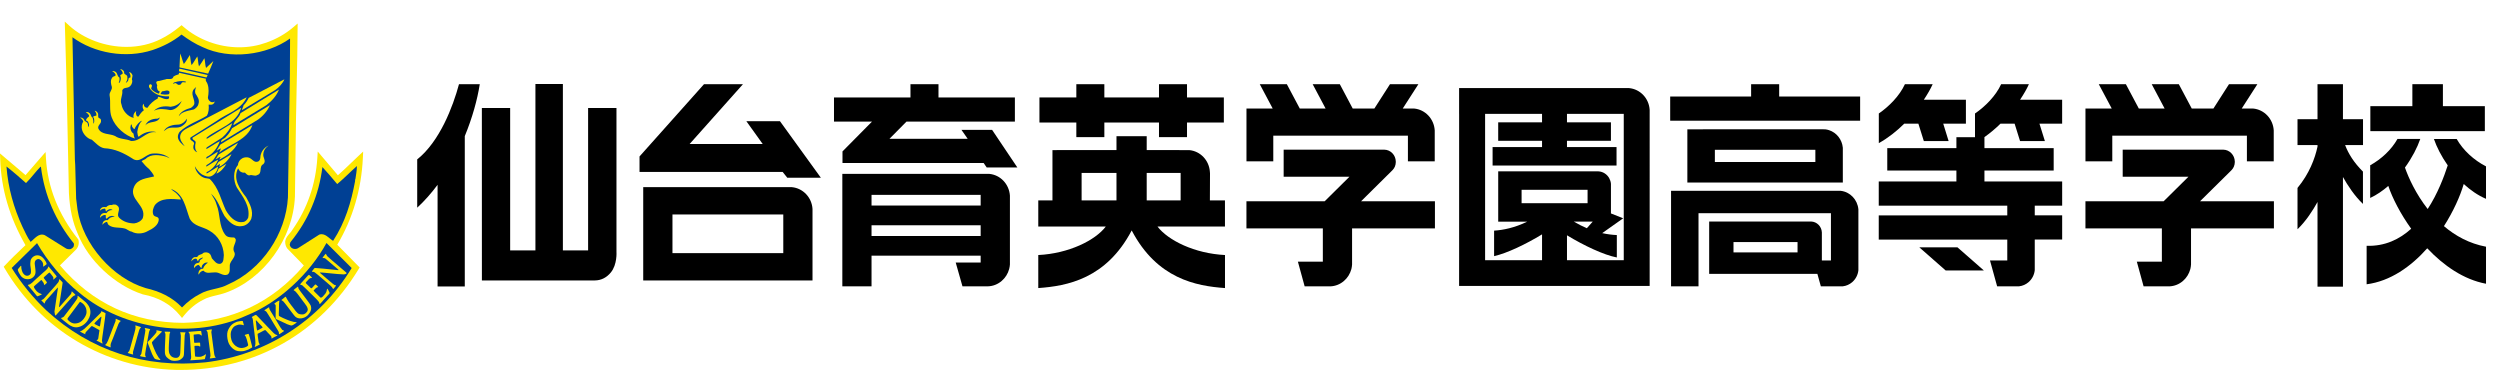 <?xml version="1.0" encoding="utf-8"?>
<!-- Generator: Adobe Illustrator 25.2.3, SVG Export Plug-In . SVG Version: 6.00 Build 0)  -->
<svg version="1.1" id="size2" xmlns="http://www.w3.org/2000/svg" xmlns:xlink="http://www.w3.org/1999/xlink" x="0px" y="0px"
	 viewBox="0 0 223 33" style="enable-background:new 0 0 223 33;" xml:space="preserve">
<style type="text/css">
	.st0{opacity:0;}
	.st1{fill:#FF00FF;}
	.st2{fill:#FFE800;}
	.st3{fill:#004094;}
</style>
<g class="st0">
	<rect class="st1" width="223" height="33"/>
</g>
<g>
	<path class="st2" d="M26.163,2.428c-0.706,0.6-1.492,1.049-2.406,1.373c-0.766,0.277-1.581,0.418-2.422,0.418
		c-1.823,0-3.642-0.673-4.991-1.846l-0.148-0.128l-0.151,0.123c-0.571,0.467-1.138,0.838-1.689,1.106
		c-0.9,0.463-1.964,0.708-3.077,0.708l0,0c-1.889,0-3.796-0.707-5.099-1.891L5.777,1.926l0.154,5.312l0.217,10.009
		c0.077,1.41,0.337,2.591,0.789,3.601c0.921,2.373,3.301,4.596,5.787,5.405l0.029,0.008c1.38,0.258,2.491,0.891,3.303,1.881
		l0.181,0.22l0.179-0.222c0.48-0.596,1.085-1.09,1.712-1.4c0.353-0.199,0.753-0.295,1.177-0.398
		c0.262-0.063,0.532-0.127,0.795-0.219c3.436-1.219,6.047-4.826,6.208-8.584l0.097-6.955l0.113-5.551l0.033-2.936L26.163,2.428z"/>
	<path class="st3" d="M18.089,4.209c2.399,1.133,5.684,0.725,7.784-0.774l-0.015,3.193l-0.175,10.986
		c-0.18,3.248-2.307,6.42-5.32,7.749c-0.782,0.437-1.751,0.401-2.525,0.859c-0.579,0.294-1.115,0.696-1.602,1.202
		c-0.901-0.948-2.031-1.448-3.231-1.723c-2.964-0.879-5.614-3.924-6.088-6.983l-0.125-1l-0.083-3.003L6.68,14.252L6.463,3.322
		c1.952,1.429,4.756,1.921,7.149,1.141c0.921-0.311,1.793-0.746,2.58-1.38C16.799,3.527,17.42,3.928,18.089,4.209"/>
	<path class="st2" d="M32.394,13.518l-0.417,0.39c-0.215,0.201-0.429,0.406-0.642,0.612c-0.387,0.372-0.785,0.755-1.195,1.114
		l-1.797-2.117l-0.037,0.574c-0.149,2.358-0.893,4.507-2.21,6.387L26.082,20.5c-0.056,0.103-0.144,0.203-0.237,0.31
		c-0.166,0.191-0.354,0.406-0.404,0.698l-0.003,0.039c0,0.256,0.062,0.459,0.19,0.622l0.012,0.014
		c0.23,0.247,0.468,0.486,0.699,0.717c0.267,0.268,0.522,0.524,0.761,0.788c-2.804,3.286-6.423,5.004-10.754,5.109
		c-4.415-0.014-8.113-1.738-10.998-5.126c0.396-0.388,0.781-0.766,1.173-1.151l0.189-0.186c0.262-0.229,0.373-0.581,0.291-0.92
		l-0.012-0.05l-0.032-0.04c-1.74-2.188-2.702-4.609-2.857-7.197l-0.034-0.568l-1.787,2.06L0,13.688l0.018,0.523
		c0.09,2.66,0.828,5.166,2.254,7.658c-0.075,0.072-0.15,0.143-0.226,0.214c-0.536,0.51-1.09,1.036-1.597,1.583l-0.118,0.127
		l0.087,0.149c3.24,5.488,8.938,8.873,15.246,9.053C15.803,32.999,15.942,33,16.081,33c6.644,0,12.441-3.277,15.904-8.99
		l0.094-0.154l-1.995-2.027c1.384-2.334,2.152-4.937,2.284-7.74L32.394,13.518z"/>
	<path class="st3" d="M31.697,16.011c-0.07,0.014-0.015,0.07-0.015,0.106c-0.369,1.968-0.882,3.693-1.969,5.366
		c-0.369-0.211-0.714-0.731-1.232-0.557l-1.918,1.224c-0.146,0.078-0.341,0.078-0.488,0c-0.124-0.062-0.216-0.191-0.229-0.33
		L25.9,21.61c1.605-1.962,2.546-4.207,2.86-6.71c0.439,0.486,0.893,1.005,1.319,1.519c0.6-0.499,1.164-1.083,1.758-1.61
		C31.829,15.203,31.759,15.625,31.697,16.011"/>
	<path class="st3" d="M2.32,16.328c0.468-0.464,0.838-0.992,1.298-1.464L3.652,14.9c0.321,2.546,1.312,4.81,2.93,6.808
		c0.028,0.097,0.014,0.19-0.013,0.282c-0.064,0.119-0.189,0.196-0.301,0.239c-0.139,0.007-0.3,0-0.419-0.092l-1.855-1.16
		c-0.537-0.224-0.904,0.316-1.261,0.601c-0.327-0.45-0.482-0.868-0.735-1.36c-0.767-1.667-1.275-3.439-1.421-5.366
		C1.17,15.315,1.749,15.821,2.32,16.328"/>
	<path class="st3" d="M31.369,23.908c-2.901,4.798-7.797,7.786-13.041,8.412c-5.406,0.564-10.267-1.054-14.159-4.599
		c-1.227-1.154-2.281-2.463-3.125-3.82l2.26-2.214c0.941,1.611,2.252,3.234,3.801,4.451c3.947,3.293,10.197,4.158,14.926,1.991
		c2.831-1.147,5.579-3.691,7.092-6.455L31.369,23.908z"/>
	<g>
		<path class="st2" d="M16.397,5.709c0.203-0.239,0.363-0.534,0.538-0.802c0.068,0.295,0.062,0.619,0.153,0.9
			c0.201-0.233,0.327-0.521,0.515-0.774c0.071,0.289,0.063,0.606,0.146,0.887c0.169-0.239,0.335-0.477,0.482-0.731
			c0.071,0.281,0.063,0.598,0.147,0.872l0.656-0.618c-0.126,0.357-0.307,0.751-0.469,1.124l-2.557-0.555l0.062-1.244
			C16.202,5.061,16.266,5.398,16.397,5.709"/>
		<path class="st2" d="M18.518,6.693c-0.013,0.077-0.064,0.14-0.099,0.218l-2.433-0.549c-0.034-0.077,0.007-0.162,0.013-0.239
			L18.518,6.693z"/>
		<path class="st2" d="M11.078,6.411c-0.077,0.26,0.272,0.211,0.28,0.435c0.027,0.183-0.014,0.374-0.139,0.507
			c0.077,0.035,0.153-0.064,0.187-0.127c0.091-0.098,0-0.331,0.209-0.295c0.076-0.156-0.014-0.358-0.112-0.507
			c0.112,0.014,0.216,0.091,0.265,0.19c0.153,0.19-0.09,0.386,0.035,0.583c0,0.233-0.104,0.458-0.313,0.57
			c-0.195,0.106-0.489,0.021-0.586,0.303c0.071,0.45-0.251,0.822-0.062,1.266c0.084,0.52,0.552,1.075,1.081,1.181
			c-0.064-0.169,0-0.393,0.126-0.521c0.029-0.042,0.063-0.063,0.112-0.077c-0.07,0.098-0.028,0.247,0,0.352
			c0.028,0.071,0.097,0.134,0.174,0.14c0.14-0.204,0.286-0.428,0.503-0.583c-0.113-0.133-0.161-0.366-0.063-0.528l0.048-0.049
			c-0.007,0.14,0.042,0.282,0.174,0.337c0.056,0.007,0.098,0.036,0.154,0.029c0.223-0.351,0.578-0.654,0.926-0.837
			c0-0.057-0.007-0.127,0.05-0.155c0.299,0.056,0.536,0.281,0.871,0.204c0.083-0.035,0.091-0.134,0.083-0.204L15.06,8.591
			c-0.705,0.049-1.416-0.197-1.757-0.809c-0.028-0.099-0.022-0.239,0.097-0.267c0.077-0.007,0.14,0.049,0.154,0.127
			c0.007,0.12-0.133,0.218-0.029,0.33c0.181,0.184,0.398,0.31,0.629,0.381c0.062-0.056,0.09-0.142,0.078-0.218
			c-0.203-0.021-0.203-0.246-0.239-0.394c0.134-0.197-0.237-0.408,0.07-0.506c0.231-0.007,0.447-0.113,0.684-0.148
			c0.223-0.127,0.634,0.112,0.725-0.253c0.14-0.098,0.3-0.161,0.467-0.203l0.034-0.14l2.406,0.534
			c-0.105,0.182,0.111,0.324,0.14,0.492c0.124,0.366,0.098,0.808,0.026,1.188c0.008,0.162,0.112,0.295,0.252,0.38
			c0.083,0.049,0.216,0.049,0.3,0l0.049-0.05c0.007,0.092-0.076,0.238-0.202,0.281c-0.112,0.043-0.209,0.014-0.334,0.022
			c0.035,0.316,0.014,0.709-0.167,0.991c-0.793,0.485-1.701,0.759-2.418,1.428c-0.098,0.147-0.174,0.301-0.16,0.491
			c0.041,0.331,0.348,0.605,0.613,0.802c-0.189-0.274-0.459-0.555-0.405-0.927c0.077-0.486,0.608-0.661,0.969-0.858l4.931-2.573
			h0.028c-0.537,1.145-1.766,1.42-2.663,2.088l-2.343,1.484c-0.16,0.337,0.488,0.288,0.271,0.681c-0.034,0.112-0.034,0.232,0,0.344
			c0.077,0.12,0.189,0.275,0.327,0.289c-0.229-0.226-0.214-0.57-0.138-0.858c0.006-0.239-0.362-0.218-0.272-0.443l4.302-2.644h0.027
			c-0.445,1.455-2.014,1.8-3.053,2.615c-0.041,0.029-0.041,0.071-0.049,0.113l0.092-0.007l2.217-1.37
			c-0.148,0.47-0.489,0.941-0.9,1.293l-1.38,0.871c-0.014,0.036-0.028,0.078-0.042,0.113l0.029,0.028
			c0.398-0.217,0.774-0.492,1.179-0.696c-0.189,0.549-0.598,1.153-1.165,1.406c-0.034,0.035-0.042,0.085-0.042,0.134h0.063
			l0.969-0.604c-0.034,0.232-0.222,0.449-0.355,0.669c-0.167,0.223-0.404,0.386-0.636,0.519c-0.042,0.029-0.034,0.07-0.042,0.112
			l0.029,0.028c0.349-0.211,0.683-0.45,1.038-0.619c-0.167,0.465-0.564,0.914-1.024,1.112c-0.007,0.042-0.034,0.07-0.028,0.111
			l0.077-0.007l0.963-0.597c-0.035,0.316-0.229,0.647-0.536,0.822c-0.287,0.169-0.635,0.022-0.893-0.112
			c-0.273-0.183-0.502-0.465-0.641-0.745c0.042,0.457,0.452,0.935,0.905,1.061c0.147,0.028,0.307,0.035,0.426,0.084
			c0.801,0.788,0.99,1.843,1.43,2.783c0.305,0.533,0.836,1.161,1.505,1.055c0.231-0.006,0.411-0.196,0.494-0.393
			c0.19-1.041-0.494-1.876-1.018-2.692c-0.306-0.57-0.361-1.476,0.098-1.99c0.015-0.26,0.168-0.499,0.406-0.619
			c0.167-0.091,0.418-0.104,0.598-0.042c0.286,0.12,0.469,0.492,0.817,0.33c0.251-0.148,0.139-0.443,0.237-0.655
			c0.091-0.323,0.369-0.632,0.681-0.758c-0.228,0.134-0.445,0.416-0.465,0.703c-0.091,0.358,0.299,0.654,0,0.949
			c-0.439,0.212-0.049,0.831-0.551,0.977c-0.231,0.148-0.454-0.07-0.691,0.028c-0.174,0.014-0.291-0.134-0.404-0.246
			c-0.189,0.036-0.327-0.035-0.46-0.133l-0.153-0.246c-0.48,0.929,0.147,1.856,0.718,2.573c0.32,0.569,0.682,1.216,0.46,1.919
			c-0.14,0.345-0.488,0.647-0.865,0.661c-0.655,0.098-1.149-0.401-1.519-0.9c-0.39-0.675-0.579-1.434-1.206-1.996
			c0.188,0.302,0.405,0.625,0.495,0.983c0.341,0.844,0.194,1.899,0.752,2.656c0.19,0.275,0.497,0.262,0.787,0.269
			c0.091,0.013,0.147,0.112,0.176,0.19c0,0.351-0.307,0.646-0.176,1.032c0.309,0.493-0.334,0.802-0.361,1.26
			c-0.022,0.28,0.07,0.652-0.203,0.829c-0.418,0.161-0.703-0.225-1.115-0.197c-0.362-0.014-0.759,0.161-1.033-0.154
			c-0.173,0.02-0.362,0.174-0.41,0.351c-0.077-0.063-0.021-0.197,0-0.287c0.063-0.148,0.21-0.254,0.377-0.239
			c0.068-0.212,0.236-0.423,0.438-0.536c-0.166-0.049-0.326,0.022-0.438,0.142c-0.106,0.085-0.113,0.225-0.141,0.329
			c-0.167-0.048-0.174-0.407-0.411-0.217c-0.111,0.049-0.174,0.141-0.252,0.231c-0.021-0.148,0.013-0.259,0.112-0.357
			c0.118-0.162,0.433-0.022,0.396-0.317c0.078-0.105,0.21-0.154,0.294-0.24c-0.07-0.068-0.134,0.022-0.203,0.03
			c-0.105,0.057-0.229,0.14-0.237,0.274c-0.104-0.042-0.063-0.183-0.167-0.226c-0.196-0.042-0.328,0.099-0.441,0.24
			c0.009-0.177,0.113-0.318,0.267-0.38l0.264-0.015c0.106-0.253,0.399-0.181,0.537-0.365c0.168-0.083,0.419-0.069,0.559,0.064
			c0.126,0.09,0.153,0.274,0.209,0.415c0.223,0.24,0.425,0.57,0.781,0.485c0.3-0.127,0.25-0.492,0.286-0.773
			c-0.036-0.894-0.496-1.736-1.304-2.186c-0.578-0.358-1.359-0.358-1.742-1.069c-0.369-0.956-0.508-2.214-1.667-2.643
			c0.139,0.169,0.377,0.267,0.551,0.456c0.139,0.156,0.292,0.304,0.335,0.493c-0.803-0.064-1.779-0.183-2.323,0.491
			c-0.139,0.239-0.251,0.541-0.147,0.837c0.098,0.267,0.447,0.14,0.489,0.407c0.028,0.534-0.565,0.886-0.976,1.075
			c-0.405,0.246-1.018,0.296-1.436,0.049c-0.244-0.029-0.418-0.245-0.663-0.288c-0.459-0.119-1.017,0.007-1.395-0.31
			c-0.076-0.077-0.097-0.183-0.139-0.274c-0.167,0.022-0.321,0.126-0.412,0.266c0-0.127,0.035-0.224,0.112-0.315
			c0.098-0.092,0.224-0.12,0.363-0.106c0.146-0.211,0.349-0.324,0.62-0.288c-0.083-0.084-0.222-0.105-0.341-0.077
			c-0.153,0.029-0.279,0.134-0.39,0.239c-0.104-0.056-0.049-0.204-0.062-0.316c-0.162-0.049-0.301,0.034-0.412,0.125L8.93,19.431
			c-0.02-0.105,0.029-0.218,0.105-0.302c0.112-0.141,0.3-0.141,0.46-0.114c0.118-0.197,0.328-0.288,0.55-0.28
			c-0.069-0.064-0.202-0.093-0.313-0.064c-0.091,0.056-0.203,0.084-0.258,0.188c-0.106-0.041,0.006-0.323-0.217-0.238
			c-0.139,0.007-0.258,0.085-0.348,0.176c0.007-0.126,0.104-0.253,0.223-0.303c0.112-0.043,0.217-0.028,0.342-0.014
			c0.132-0.155,0.321-0.218,0.508-0.19c0.105-0.077,0.23-0.041,0.356-0.035c0.09,0.057,0.208,0.133,0.251,0.239
			c0.119,0.329-0.251,0.689,0.077,0.964c0.362,0.33,0.809,0.464,1.302,0.469c0.308-0.034,0.621-0.204,0.768-0.469
			c0.377-1.16-1.309-1.659-0.768-2.82c0.329-0.702,1.131-0.731,1.778-0.9c-0.069-0.232-0.278-0.449-0.445-0.66
			c-0.258-0.204-0.467-0.444-0.67-0.697c0.091-0.091,0.25-0.126,0.363-0.211c0.475-0.485,1.268-0.345,1.848-0.189
			c0.098,0.043,0.209,0.112,0.3,0.141c-0.418-0.366-0.996-0.478-1.569-0.422c-0.627,0.062-1.109,0.941-1.792,0.422
			c-0.753-0.478-1.547-0.858-2.475-0.9c-0.459-0.078-0.753-0.464-1.115-0.76c-0.405-0.091-0.78-0.506-0.878-0.9
			c-0.056-0.246-0.021-0.52,0.112-0.724c-0.035-0.142-0.174-0.289-0.301-0.351c0.16-0.015,0.314,0.049,0.391,0.203
			c0.02,0.177,0.271,0.148,0.314,0.339c0.035,0.098,0.02,0.209,0.062,0.309c0.098-0.148,0.035-0.351-0.042-0.485
			c-0.055-0.049-0.104-0.106-0.188-0.098c0.014-0.14,0.148-0.289,0.28-0.366c0.028-0.098-0.05-0.183-0.112-0.252L7.654,10.01
			c0.119-0.035,0.253-0.014,0.335,0.085c0.14,0.112,0.104,0.309,0.265,0.394c0.056,0.168,0.098,0.351,0.064,0.541
			c0.132-0.093,0.09-0.332,0.062-0.479c0.007-0.062-0.119-0.084-0.062-0.154c0.083-0.042,0.181-0.071,0.279-0.085
			c0.035-0.169-0.056-0.31-0.154-0.429c0.09-0.014,0.209,0.085,0.265,0.176c0.126,0.155-0.062,0.457,0.202,0.506
			c0.104,0.057,0.104,0.176,0.098,0.266c-0.014,0.24-0.321,0.367-0.237,0.633c0.279,0.584,1.004,0.429,1.492,0.668
			c0.412,0.302,0.976,0.232,1.429,0.443c0.837,0.05,1.284-0.843,2.12-0.788c0.042,0,0.084,0.015,0.119-0.007
			c-0.564-0.155-1.144,0.057-1.569,0.428c-0.091-0.106-0.091-0.289-0.118-0.443c0.062-0.366,0.145-0.724,0.432-0.998
			c-0.131,0.021-0.265,0.155-0.369,0.261c-0.118,0.147-0.244,0.295-0.287,0.47c-0.125,0.022-0.174-0.126-0.237-0.204l-0.048-0.21
			c-0.091,0.042-0.091,0.21-0.105,0.324c0.014,0.204,0.105,0.401,0.278,0.506c0.022,0.155,0.042,0.31,0.126,0.444
			c-0.871-0.247-1.749-1.013-2.071-1.885C9.725,9.87,9.893,9.125,9.775,8.492C9.747,8.21,10.018,8.029,9.977,7.755
			C9.9,7.508,9.824,7.171,9.997,6.946c0.064-0.189,0.42-0.105,0.293-0.331c-0.055-0.113-0.18-0.217-0.293-0.266
			c0.113-0.036,0.224,0.007,0.315,0.063c0.195,0.148,0.124,0.38,0.341,0.506c0.035,0.169-0.007,0.338-0.063,0.485
			c0.042,0.014,0.105-0.064,0.127-0.113c0.062-0.155,0.096-0.379,0.014-0.533c-0.007-0.142,0.18-0.085,0.209-0.205
			c0.021-0.168-0.14-0.302-0.223-0.393C10.869,6.172,11.015,6.264,11.078,6.411"/>
		<path class="st2" d="M24.54,8.036l-2.962,1.792c0.02-0.133,0.118-0.287,0.154-0.443c0.201-0.196,0.334-0.422,0.452-0.654
			l3.187-1.659C25.229,7.423,24.888,7.796,24.54,8.036"/>
		<path class="st2" d="M23.753,9.385l-2.915,1.771h-0.02c0.055-0.415,0.529-0.654,0.634-1.061l3.43-2.103
			C24.679,8.534,24.233,9.027,23.753,9.385"/>
		<path class="st2" d="M23.019,10.665l-3.297,2.024c-0.035-0.288,0.321-0.294,0.454-0.506c0.229-0.225,0.388-0.478,0.522-0.745
			l3.38-2.061C23.871,9.87,23.481,10.334,23.019,10.665"/>
		<path class="st2" d="M19.548,13.617c0.036-0.106,0.119-0.239,0.16-0.372c-0.131,0.021-0.257,0.133-0.389,0.203
			c0.098-0.169,0.217-0.371,0.341-0.554l2.859-1.744C22.051,12.506,20.552,12.816,19.548,13.617"/>
		<path class="st2" d="M19.563,14.25c0.028-0.091,0.083-0.169,0.112-0.253c-0.16,0-0.286,0.183-0.453,0.211
			c0.16-0.154,0.174-0.393,0.39-0.492l1.617-0.984C20.916,13.42,20.211,13.906,19.563,14.25"/>
		<path class="st2" d="M19.548,14.882c0.02-0.091,0.112-0.176,0.076-0.253c-0.119,0.049-0.222,0.148-0.34,0.197
			c0.027-0.127,0.131-0.253,0.201-0.379l1.164-0.697C20.462,14.179,20.002,14.686,19.548,14.882"/>
		<path class="st2" d="M19.297,15.487c0.042-0.126,0.16-0.273,0.189-0.429c0.229-0.161,0.46-0.309,0.705-0.442
			C20.015,14.932,19.674,15.361,19.297,15.487"/>
	</g>
	<g>
		<path class="st2" d="M3.98,23.704c0.025-0.018,0.188-0.129,0.186-0.158c-0.003-0.029-0.043-0.131-0.062-0.171
			c-0.02-0.04-0.125-0.208-0.169-0.265c-0.043-0.059-0.225-0.254-0.387-0.301c-0.162-0.05-0.346-0.057-0.525,0.05
			c-0.178,0.108-0.264,0.261-0.295,0.38c-0.029,0.121-0.039,0.402-0.002,0.57c0.027,0.129,0.048,0.362,0.037,0.457
			C2.75,24.361,2.756,24.424,2.64,24.52c-0.118,0.094-0.25,0.094-0.36,0.05c-0.111-0.045-0.227-0.19-0.277-0.298
			c-0.042-0.089-0.101-0.293-0.102-0.369c0.001-0.076,0.003-0.172-0.01-0.189c-0.012-0.014-0.035-0.001-0.053,0.018
			c-0.019,0.017-0.18,0.21-0.197,0.23c-0.019,0.018-0.056,0.075-0.054,0.109c-0.002,0.031,0.051,0.161,0.076,0.214
			c0.024,0.057,0.171,0.313,0.26,0.4c0.087,0.085,0.25,0.193,0.401,0.208c0.087,0.012,0.329,0.04,0.517-0.08
			c0.186-0.122,0.275-0.252,0.31-0.398c0.033-0.151,0.01-0.312,0.008-0.37c-0.003-0.043-0.061-0.492-0.064-0.535
			c-0.002-0.046,0.008-0.216,0.093-0.296c0.087-0.078,0.195-0.14,0.328-0.089c0.127,0.049,0.249,0.191,0.295,0.299
			c0.045,0.104,0.046,0.244,0.039,0.274c-0.004,0.032-0.014,0.071,0.001,0.076c0.017,0.008,0.042-0.003,0.061-0.019
			C3.931,23.735,3.98,23.704,3.98,23.704"/>
		<path class="st2" d="M4.304,23.779c0.011-0.012,0.027-0.003,0.048,0.015c0.015,0.017,0.119,0.146,0.151,0.179
			c0.034,0.034,0.296,0.36,0.325,0.392c0.031,0.027,0.228,0.272,0.226,0.286c-0.002,0.014-0.011,0.047-0.04,0.072
			c-0.027,0.024-0.159,0.137-0.173,0.157c-0.012,0.015-0.051,0.06-0.069,0.055c-0.019-0.003-0.02-0.047-0.015-0.077
			c0.002-0.026,0.013-0.101-0.022-0.157c-0.035-0.058-0.141-0.194-0.173-0.228c-0.032-0.035-0.126-0.17-0.151-0.163
			c-0.022,0.004-0.065,0.036-0.099,0.065c-0.032,0.03-0.314,0.278-0.337,0.301c-0.022,0.025-0.088,0.093-0.077,0.12
			c0.013,0.03,0.174,0.222,0.188,0.245c0.014,0.023,0.098,0.116,0.1,0.149c0,0.025-0.01,0.044-0.044,0.077
			c-0.033,0.032-0.162,0.154-0.176,0.159c-0.013,0.004-0.028-0.02-0.042-0.077c-0.008-0.059-0.03-0.116-0.059-0.154
			c-0.027-0.038-0.111-0.154-0.123-0.166c-0.012-0.011-0.042-0.063-0.064-0.056c-0.02,0.008-0.295,0.262-0.33,0.292
			c-0.034,0.033-0.331,0.269-0.331,0.312c0.001,0.041,0.069,0.159,0.096,0.201c0.025,0.039,0.161,0.218,0.243,0.272
			c0.085,0.054,0.13,0.101,0.201,0.122c0.073,0.023,0.165,0.052,0.166,0.064c0,0.013,0.001,0.043-0.065,0.068
			c-0.069,0.024-0.292,0.13-0.316,0.131c-0.024,0-0.053-0.034-0.102-0.091c-0.045-0.054-0.31-0.376-0.345-0.424
			c-0.035-0.043-0.245-0.283-0.277-0.319c-0.036-0.039-0.144-0.163-0.133-0.181c0.009-0.021,0.036-0.015,0.05-0.018
			c0.017-0.004,0.119-0.029,0.141-0.045c0.023-0.011,0.148-0.102,0.191-0.141c0.042-0.04,0.321-0.303,0.355-0.335
			c0.049-0.038,0.847-0.761,0.887-0.796c0.022-0.02,0.113-0.11,0.13-0.138c0.017-0.026,0.034-0.069,0.042-0.087
			C4.291,23.846,4.296,23.787,4.304,23.779"/>
		<path class="st2" d="M5.398,24.994c0.011,0.023,0.166,0.155,0.175,0.185c0.012,0.025,0.015,0.031,0.008,0.093
			c-0.02,0.12-0.293,1.957-0.312,2.051c-0.007,0.038-0.014,0.059,0.004,0.067c0.016,0.008,0.053-0.027,0.087-0.066
			c0.033-0.044,0.925-1.035,0.957-1.083c0.031-0.045,0.056-0.104,0.06-0.13C6.38,26.083,6.374,26.015,6.395,26
			c0.012-0.01,0.025-0.003,0.043,0.013c0.017,0.016,0.309,0.278,0.292,0.301c-0.018,0.023-0.034,0.023-0.06,0.034
			c-0.027,0.012-0.083,0.03-0.114,0.05c-0.032,0.023-0.113,0.095-0.136,0.114c-0.026,0.028-1.396,1.571-1.419,1.593
			c-0.022,0.019-0.029,0.04-0.05,0.04c-0.019,0-0.042-0.056-0.055-0.1c-0.014-0.04-0.038-0.218-0.038-0.254
			c0.001-0.034,0.238-1.638,0.246-1.681c0.005-0.04,0.077-0.444,0.063-0.454c-0.012-0.009-0.036,0.006-0.059,0.034
			c-0.025,0.03-0.983,1.096-1.007,1.126c-0.021,0.028-0.069,0.095-0.079,0.132c-0.014,0.033-0.015,0.092-0.03,0.106
			c-0.015,0.016-0.015,0.03-0.045,0.004c-0.029-0.025-0.231-0.226-0.245-0.246c-0.014-0.019-0.016-0.032,0.003-0.049
			c0.019-0.017,0.079-0.033,0.105-0.047c0.025-0.014,0.094-0.057,0.119-0.093c0.031-0.036,0.957-1.074,1.017-1.141
			c0.019-0.024,0.249-0.294,0.262-0.315c0.014-0.026,0.072-0.164,0.067-0.205c-0.005-0.043,0.002-0.056,0.011-0.052
			C5.299,24.912,5.372,24.943,5.398,24.994"/>
		<path class="st2" d="M8.062,27.746c-0.038-0.434-0.363-0.734-0.423-0.794c-0.1-0.099-0.534-0.434-0.563-0.466
			c-0.029-0.032-0.144-0.113-0.156-0.105c-0.01,0.007,0,0.085,0.002,0.118c0.005,0.032-0.019,0.093-0.036,0.134
			c-0.026,0.079-0.491,0.687-0.581,0.813c-0.091,0.127-0.582,0.77-0.614,0.802c-0.051,0.045-0.154,0.091-0.186,0.097
			c-0.034,0.008-0.053,0.007-0.06,0.031c-0.01,0.026,0.152,0.149,0.203,0.197c0.055,0.043,0.347,0.282,0.476,0.374
			c0.139,0.101,0.456,0.306,0.822,0.237c0.369-0.069,0.679-0.292,0.891-0.625C8.051,28.225,8.08,27.971,8.062,27.746 M7.59,28.257
			c-0.16,0.284-0.397,0.498-0.621,0.554c-0.226,0.056-0.375,0.07-0.569-0.015c-0.193-0.083-0.394-0.296-0.389-0.34
			c0.001-0.042,0.053-0.111,0.077-0.14c0.023-0.032,0.461-0.622,0.506-0.679c0.045-0.061,0.464-0.623,0.491-0.657
			c0.022-0.031,0.046-0.069,0.111-0.035c0.031,0.017,0.222,0.137,0.306,0.25c0.084,0.113,0.2,0.28,0.212,0.523
			C7.719,27.845,7.747,27.972,7.59,28.257"/>
		<path class="st2" d="M9.415,27.953c-0.006-0.026-0.154-0.091-0.182-0.109c-0.028-0.02-0.192-0.093-0.203-0.088
			c-0.008,0.008-0.003,0.034-0.008,0.049c-0.001,0.015-0.012,0.061-0.039,0.1c-0.026,0.04-0.157,0.156-0.2,0.203
			c-0.053,0.055-0.835,0.819-0.871,0.857c-0.037,0.038-0.307,0.299-0.372,0.355c-0.084,0.072-0.215,0.162-0.242,0.177
			c-0.025,0.016-0.116,0.03-0.129,0.034c-0.013,0.006-0.031,0.018-0.02,0.036c0.011,0.021,0.154,0.095,0.195,0.123
			c0.038,0.022,0.22,0.105,0.254,0.119c0.029,0.015,0.014-0.024,0.008-0.046C7.6,29.744,7.61,29.726,7.62,29.683
			c0.011-0.04,0.148-0.176,0.173-0.202c0.023-0.032,0.279-0.297,0.314-0.333c0.035-0.035,0.071-0.067,0.094-0.067
			c0.021-0.002,0.346,0.185,0.382,0.208c0.032,0.02,0.255,0.137,0.277,0.161c0.023,0.025-0.007,0.135-0.014,0.176
			c-0.007,0.042-0.076,0.538-0.084,0.579c-0.009,0.037-0.053,0.093-0.076,0.11c-0.025,0.016-0.051,0-0.071,0.037
			c-0.022,0.034,0.142,0.095,0.182,0.116c0.04,0.024,0.268,0.147,0.303,0.165c0.036,0.019,0.05,0.008,0.051-0.003
			c0-0.015-0.051-0.151-0.058-0.248c-0.006-0.091,0.087-0.654,0.093-0.726c0.007-0.086,0.169-1.19,0.181-1.273
			C9.374,28.303,9.42,27.974,9.415,27.953 M9.016,28.485c-0.012,0.063-0.081,0.484-0.084,0.511
			c-0.003,0.027-0.009,0.108-0.033,0.116c-0.029,0.009-0.061-0.002-0.168-0.059c-0.105-0.056-0.322-0.152-0.314-0.187
			c0.007-0.032,0.09-0.129,0.121-0.159c0.034-0.032,0.26-0.245,0.281-0.271c0.022-0.028,0.184-0.204,0.219-0.19
			C9.062,28.254,9.027,28.423,9.016,28.485"/>
		<path class="st2" d="M10.531,28.521c0.042,0.014,0.163,0.065,0.187,0.078c0.025,0.008,0.06,0.035,0.044,0.053
			c-0.015,0.013-0.06,0.037-0.085,0.072c-0.027,0.035-0.079,0.104-0.109,0.168c-0.023,0.045-0.452,1.178-0.478,1.251
			c-0.023,0.061-0.169,0.41-0.194,0.473c-0.024,0.062-0.035,0.179-0.035,0.22c-0.002,0.043,0.015,0.107,0.013,0.123
			c-0.003,0.016-0.016,0.031-0.04,0.02c-0.023-0.013-0.163-0.066-0.206-0.084c-0.042-0.02-0.258-0.097-0.247-0.131
			c0.009-0.032,0.037-0.032,0.055-0.047c0.016-0.016,0.062-0.062,0.081-0.096c0.022-0.034,0.101-0.191,0.121-0.242
			c0.022-0.044,0.372-0.972,0.403-1.056c0.022-0.06,0.254-0.639,0.263-0.671c0.011-0.036,0.024-0.104,0.02-0.127
			c-0.004-0.022-0.024-0.068-0.01-0.081c0.014-0.015,0.063,0,0.084,0.011C10.421,28.466,10.5,28.505,10.531,28.521"/>
		<path class="st2" d="M12.334,29.103c0.042,0.008,0.239,0.066,0.238,0.095c0,0.03-0.017,0.045-0.041,0.061
			c-0.021,0.017-0.068,0.058-0.111,0.173c-0.044,0.115-0.29,1.015-0.315,1.109c-0.02,0.08-0.216,0.757-0.232,0.807
			c-0.014,0.046-0.02,0.159-0.012,0.186c0.008,0.028,0.036,0.064,0.007,0.078c-0.025,0.017-0.124-0.019-0.171-0.033
			c-0.049-0.014-0.22-0.065-0.243-0.074c-0.019-0.005-0.067-0.029-0.056-0.05c0.016-0.02,0.032-0.026,0.056-0.057
			c0.025-0.032,0.094-0.118,0.107-0.166c0.012-0.048,0.296-1.076,0.322-1.16c0.03-0.104,0.181-0.611,0.189-0.699
			c0.011-0.09,0.032-0.2,0.019-0.229c-0.011-0.032-0.045-0.087-0.026-0.101c0.02-0.016,0.066-0.007,0.096,0.003
			C12.19,29.056,12.293,29.092,12.334,29.103"/>
		<path class="st2" d="M13.14,29.297c0.043,0.014,0.248,0.05,0.25,0.069c0.004,0.02,0.007,0.029-0.011,0.049
			c-0.018,0.02-0.067,0.121-0.089,0.206c-0.021,0.084-0.179,0.988-0.197,1.089c-0.016,0.091-0.145,0.773-0.147,0.869
			c-0.002,0.097,0.017,0.178,0.031,0.201c0.017,0.022,0.048,0.065,0.036,0.079c-0.014,0.014-0.156-0.018-0.21-0.025
			c-0.054-0.007-0.291-0.044-0.307-0.066c-0.017-0.022,0.009-0.044,0.019-0.064c0.011-0.021,0.082-0.101,0.09-0.135
			c0.01-0.033,0.073-0.364,0.089-0.481c0.012-0.095,0.182-1.031,0.199-1.138c0.015-0.111,0.087-0.448,0.078-0.501
			c-0.01-0.056-0.056-0.144-0.059-0.168c-0.003-0.025,0.053-0.018,0.067-0.015C12.993,29.273,13.103,29.289,13.14,29.297"/>
		<path class="st2" d="M14.198,29.504c0.051,0.009,0.255,0.052,0.249,0.077c-0.005,0.027-0.059,0.068-0.095,0.1
			c-0.035,0.032-0.375,0.387-0.404,0.419c-0.031,0.032-0.383,0.387-0.394,0.422c-0.012,0.033,0.008,0.097,0.044,0.212
			c0.015,0.052,0.265,0.675,0.333,0.788c0.07,0.114,0.195,0.335,0.218,0.37c0.023,0.036,0.169,0.185,0.16,0.204
			c-0.009,0.021-0.037,0.027-0.094,0.014c-0.056-0.014-0.252-0.044-0.278-0.055c-0.026-0.008-0.127-0.043-0.168-0.097
			c-0.041-0.056-0.175-0.311-0.205-0.378c-0.026-0.068-0.274-0.701-0.297-0.762c-0.02-0.062-0.109-0.248-0.099-0.285
			c0.015-0.054,0.137-0.151,0.164-0.184c0.028-0.036,0.377-0.408,0.429-0.463c0.045-0.055,0.176-0.209,0.188-0.241
			c0.012-0.034,0.022-0.076,0.013-0.113c-0.011-0.037-0.036-0.06-0.011-0.065c0.027-0.004,0.112,0.008,0.127,0.011
			C14.093,29.48,14.164,29.497,14.198,29.504"/>
		<path class="st2" d="M14.922,29.585c0.072,0,0.206,0.005,0.226,0.009c0.021,0.003,0.04,0.03,0.032,0.048
			c-0.007,0.019-0.048,0.088-0.061,0.194c-0.015,0.106-0.05,0.737-0.052,0.853c-0.004,0.101-0.041,0.611,0.028,0.807
			c0.069,0.196,0.203,0.334,0.356,0.385c0.153,0.054,0.365,0.064,0.458-0.02c0.093-0.087,0.161-0.153,0.172-0.412
			c0.01-0.26,0.06-1.394,0.051-1.489c-0.003-0.069-0.019-0.186-0.031-0.218c-0.014-0.029-0.039-0.084-0.031-0.095
			c0.01-0.015,0.085-0.011,0.108-0.011c0.023,0,0.254,0.013,0.291,0.009c0.038-0.003,0.084-0.003,0.081,0.018
			c-0.006,0.024-0.022,0.045-0.032,0.073c-0.011,0.027-0.027,0.087-0.04,0.151c-0.011,0.064-0.016,0.444-0.026,0.553
			c-0.009,0.087-0.03,0.883-0.035,0.959c-0.005,0.087,0.002,0.349-0.082,0.452c-0.08,0.103-0.255,0.28-0.46,0.308
			c-0.203,0.029-0.482,0.071-0.705-0.066c-0.222-0.141-0.431-0.283-0.458-0.607c-0.023-0.282,0.026-1.07,0.028-1.17
			c0.002-0.101,0.031-0.499,0.01-0.548c-0.021-0.051-0.031-0.095-0.048-0.118c-0.014-0.024-0.043-0.054-0.012-0.061
			C14.726,29.577,14.859,29.585,14.922,29.585"/>
		<path class="st2" d="M16.988,29.586c0.048-0.001,0.597-0.046,0.637-0.051c0.039-0.002,0.305-0.025,0.318-0.006
			c0.012,0.02,0.035,0.185,0.036,0.219c0.005,0.032,0.024,0.172,0.009,0.18c-0.016,0.006-0.059-0.002-0.071-0.03
			c-0.017-0.024-0.05-0.058-0.098-0.07c-0.049-0.01-0.108-0.028-0.161-0.02c-0.055,0.006-0.339,0.031-0.364,0.036
			c-0.026,0.01-0.021,0.041-0.021,0.065c0,0.023,0.035,0.468,0.035,0.504c0,0.036,0.012,0.144,0.028,0.157
			c0.015,0.012,0.029,0.015,0.078,0.01c0.05-0.007,0.323-0.018,0.338-0.021c0.017-0.001,0.077-0.003,0.091,0.021
			c0.012,0.028,0.015,0.183,0.016,0.214c0,0.032,0.014,0.072,0.003,0.091c-0.013,0.022-0.024,0.045-0.047,0.024
			c-0.024-0.019-0.069-0.059-0.128-0.062c-0.058-0.003-0.251-0.003-0.272-0.003c-0.021,0-0.037,0-0.054,0.014
			c-0.015,0.012-0.015,0.04-0.014,0.095c0,0.05,0.042,0.628,0.043,0.676c0.005,0.049,0,0.165,0.039,0.179
			c0.042,0.015,0.379,0.042,0.522,0.002c0.144-0.04,0.288-0.128,0.313-0.151c0.026-0.024,0.057-0.057,0.072-0.057
			c0.019,0.003,0.038,0.012,0.036,0.027c-0.004,0.018-0.04,0.179-0.054,0.217c-0.013,0.041-0.033,0.177-0.059,0.192
			c-0.025,0.012-0.221,0.03-0.321,0.039c-0.103,0.01-0.561,0.032-0.621,0.041c-0.061,0.004-0.208,0.011-0.254,0.017
			c-0.047,0.009-0.076,0.019-0.084-0.006c-0.007-0.026,0.039-0.08,0.045-0.112c0.005-0.029,0.036-0.075,0.026-0.202
			c-0.012-0.126-0.069-1.18-0.075-1.253c-0.007-0.083-0.05-0.706-0.055-0.736c-0.007-0.031-0.036-0.118-0.061-0.147
			c-0.029-0.029-0.062-0.064-0.048-0.076C16.827,29.594,16.931,29.59,16.988,29.586"/>
		<path class="st2" d="M18.653,29.409c0.053-0.013,0.232-0.037,0.243-0.02c0.01,0.017,0.007,0.038-0.003,0.058
			c-0.013,0.022-0.045,0.119-0.04,0.188c0.003,0.072,0.125,0.969,0.135,1.043c0.012,0.079,0.111,0.874,0.127,0.931
			c0.013,0.057,0.051,0.195,0.088,0.226c0.035,0.03,0.06,0.038,0.039,0.051c-0.023,0.017-0.015,0.017-0.051,0.027
			c-0.034,0.011-0.239,0.027-0.278,0.039c-0.042,0.016-0.173,0.026-0.188,0.018c-0.015-0.01-0.011-0.038,0.004-0.068
			c0.016-0.029,0.047-0.113,0.045-0.165c-0.004-0.048-0.002-0.144-0.013-0.212c-0.01-0.068-0.138-1.048-0.148-1.124
			c-0.012-0.087-0.089-0.75-0.102-0.783c-0.015-0.034-0.058-0.108-0.073-0.121c-0.017-0.014-0.039-0.045-0.02-0.049
			c0.02-0.007,0.078-0.013,0.106-0.019C18.55,29.422,18.622,29.418,18.653,29.409"/>
		<path class="st2" d="M21.64,28.632c0.023,0.008,0.035,0.062,0.04,0.095c0.006,0.036,0.059,0.211,0.063,0.228
			c0.004,0.018,0.013,0.055-0.008,0.059c-0.022,0.004-0.102-0.037-0.148-0.044c-0.044-0.004-0.23-0.038-0.35-0.001
			c-0.12,0.036-0.295,0.094-0.403,0.207c-0.107,0.114-0.256,0.356-0.258,0.626c-0.002,0.399,0.09,0.696,0.294,0.915
			c0.199,0.218,0.473,0.354,0.775,0.318c0.302-0.039,0.455-0.179,0.474-0.208c0.022-0.028,0.023-0.057,0.007-0.112
			c-0.019-0.053-0.099-0.399-0.115-0.446c-0.015-0.049-0.074-0.224-0.094-0.255c-0.018-0.03-0.073-0.08-0.081-0.096
			c-0.007-0.016-0.005-0.043,0.025-0.056c0.032-0.012,0.217-0.062,0.233-0.069c0.017-0.009,0.069-0.024,0.086,0.001
			c0.02,0.026,0.103,0.32,0.115,0.358c0.016,0.044,0.153,0.583,0.164,0.638c0.015,0.056,0.053,0.188,0.036,0.197
			c-0.019,0.008-0.249,0.153-0.325,0.185c-0.077,0.028-0.365,0.152-0.538,0.156c-0.176,0.005-0.431,0.025-0.655-0.092
			c-0.276-0.152-0.516-0.404-0.629-0.769c-0.095-0.31-0.111-0.673-0.047-0.905c0.057-0.194,0.199-0.426,0.348-0.575
			c0.153-0.148,0.375-0.249,0.482-0.287C21.238,28.666,21.572,28.611,21.64,28.632"/>
		<path class="st2" d="M24.687,29.88c-0.024-0.002-0.101-0.041-0.137-0.058c-0.036-0.016-0.151-0.123-0.19-0.162
			c-0.043-0.042-0.534-0.563-0.614-0.636c-0.078-0.074-0.642-0.679-0.682-0.716c-0.07-0.067-0.176-0.19-0.219-0.213
			c-0.042-0.024-0.175,0.057-0.22,0.083c-0.022,0.013-0.085,0.045-0.105,0.058c-0.021,0.014-0.062,0.039-0.068,0.055
			c-0.007,0.017,0.022,0.016,0.033,0.034c0.013,0.018,0.023,0.045,0.047,0.086c0.025,0.043,0.04,0.266,0.046,0.329
			c0.011,0.064,0.183,1.499,0.19,1.574c0.009,0.089,0.019,0.326,0.012,0.383c-0.007,0.055-0.034,0.15-0.039,0.178
			c-0.005,0.026-0.025,0.056-0.021,0.075c0.005,0.013,0.104-0.041,0.141-0.063c0.04-0.018,0.23-0.119,0.255-0.132
			c0.028-0.012,0.06-0.035,0.064-0.047c0.006-0.012-0.055-0.055-0.074-0.078c-0.019-0.022-0.039-0.131-0.049-0.185
			c-0.014-0.051-0.062-0.417-0.064-0.457c-0.002-0.049-0.024-0.187-0.018-0.203c0.006-0.015,0.219-0.123,0.258-0.138
			c0.039-0.019,0.235-0.124,0.274-0.148c0.039-0.028,0.134-0.057,0.157-0.057c0.022-0.001,0.153,0.161,0.183,0.189
			c0.031,0.03,0.194,0.205,0.232,0.241c0.041,0.038,0.124,0.137,0.135,0.178c0.011,0.044-0.002,0.086-0.005,0.105
			c-0.004,0.018,0.002,0.04,0.018,0.041c0.016,0.003,0.131-0.059,0.163-0.087c0.034-0.025,0.281-0.136,0.309-0.156
			c0.028-0.021,0.04-0.03,0.049-0.048C24.755,29.889,24.71,29.885,24.687,29.88 M23.349,29.27c-0.053,0.025-0.315,0.166-0.339,0.184
			c-0.028,0.015-0.059,0.035-0.075,0.017c-0.01-0.017-0.032-0.111-0.036-0.146c-0.003-0.034-0.057-0.484-0.058-0.516
			c-0.003-0.036-0.038-0.211-0.017-0.227c0.021-0.013,0.072,0.02,0.116,0.08c0.043,0.06,0.301,0.326,0.323,0.35
			c0.024,0.025,0.161,0.159,0.158,0.188C23.42,29.227,23.405,29.246,23.349,29.27"/>
		<path class="st2" d="M24.669,26.934c0.036-0.017,0.221-0.135,0.239-0.124c0.017,0.012,0.011,0.039,0.005,0.071
			c-0.007,0.03-0.027,0.211-0.024,0.248c0,0.038-0.006,0.524-0.009,0.574c-0.005,0.051-0.021,0.418-0.007,0.448
			c0.014,0.025,0.043,0.052,0.089,0.073c0.041,0.016,0.238,0.124,0.275,0.138c0.062,0.025,0.485,0.215,0.58,0.241
			c0.098,0.026,0.339,0.103,0.381,0.11c0.045,0.007,0.265,0.021,0.265,0.037c-0.002,0.019,0.005,0.031-0.024,0.044
			c-0.032,0.012-0.244,0.164-0.277,0.182c-0.034,0.023-0.143,0.069-0.187,0.061c-0.044-0.008-0.302-0.09-0.377-0.124
			c-0.075-0.037-0.459-0.216-0.557-0.266c-0.097-0.045-0.34-0.15-0.389-0.172c-0.047-0.027-0.069-0.056-0.068-0.088
			c0-0.035,0.004-0.628,0.008-0.7c0.004-0.069,0.001-0.379,0-0.42c-0.005-0.039-0.024-0.092-0.044-0.108
			c-0.016-0.014-0.086-0.042-0.083-0.062c0-0.019,0.072-0.067,0.095-0.084C24.581,26.995,24.644,26.948,24.669,26.934"/>
		<path class="st2" d="M23.775,27.546c0.034-0.021,0.203-0.144,0.222-0.131c0.021,0.017,0.024,0.059,0.021,0.086
			c0,0.029,0.029,0.099,0.06,0.155c0.025,0.055,0.429,0.698,0.475,0.774c0.035,0.06,0.397,0.674,0.436,0.739
			c0.039,0.062,0.164,0.239,0.187,0.257c0.028,0.017,0.11,0.051,0.131,0.06c0.02,0.008,0.041,0.021,0.031,0.036
			c-0.012,0.013-0.156,0.125-0.201,0.149c-0.043,0.023-0.201,0.132-0.219,0.14c-0.02,0.009-0.028-0.004-0.032-0.026
			c-0.002-0.025-0.005-0.136-0.021-0.173c-0.016-0.036-0.173-0.312-0.216-0.366c-0.044-0.055-0.452-0.757-0.5-0.832
			c-0.048-0.069-0.332-0.546-0.367-0.582c-0.032-0.035-0.085-0.091-0.128-0.105c-0.04-0.014-0.072-0.011-0.072-0.034
			c0-0.022,0.065-0.066,0.088-0.079C23.695,27.601,23.751,27.564,23.775,27.546"/>
		<path class="st2" d="M25.285,26.613c0.036-0.035,0.178-0.156,0.194-0.149c0.017,0.004,0.045,0.054,0.065,0.109
			c0.021,0.055,0.173,0.29,0.219,0.362c0.028,0.042,0.352,0.485,0.427,0.567c0.073,0.082,0.297,0.463,0.506,0.513
			c0.211,0.052,0.4,0.054,0.532-0.05c0.133-0.102,0.257-0.241,0.218-0.422c-0.038-0.185-0.176-0.355-0.231-0.426
			c-0.062-0.085-0.594-0.8-0.659-0.884C26.486,26.15,26.37,26,26.325,25.97c-0.048-0.029-0.105-0.059-0.121-0.071
			c-0.013-0.01-0.006-0.035,0.006-0.049c0.011-0.012,0.157-0.124,0.179-0.15c0.027-0.026,0.17-0.123,0.176-0.127
			c0.01-0.007,0.031,0.012,0.032,0.03c0,0.017,0.017,0.093,0.022,0.111c0.005,0.019,0.12,0.206,0.171,0.264
			c0.035,0.044,0.387,0.504,0.435,0.573c0.05,0.071,0.468,0.609,0.495,0.714c0.016,0.058,0.061,0.198,0.022,0.373
			c-0.038,0.172-0.169,0.352-0.256,0.445c-0.084,0.092-0.268,0.26-0.565,0.309c-0.301,0.051-0.469-0.054-0.583-0.148
			c-0.066-0.048-0.583-0.743-0.639-0.819c-0.059-0.074-0.364-0.482-0.41-0.522c-0.043-0.042-0.106-0.095-0.149-0.101
			c-0.027-0.004-0.027-0.045-0.023-0.057c0.006-0.011,0.076-0.053,0.09-0.07C25.222,26.659,25.267,26.631,25.285,26.613"/>
		<path class="st2" d="M26.786,25.345c0.012-0.035,0.137-0.147,0.16-0.186c0.023-0.037,0.363-0.403,0.383-0.425
			c0.021-0.019,0.178-0.211,0.227-0.218c0.022-0.002,0.09,0.064,0.12,0.093c0.028,0.028,0.156,0.144,0.154,0.162
			c-0.001,0.018,0.018,0.021-0.039,0.025c-0.056,0.005-0.127,0.01-0.177,0.045c-0.052,0.04-0.158,0.162-0.181,0.187
			c-0.027,0.028-0.159,0.155-0.158,0.18c0.002,0.024-0.007,0.049,0.031,0.079c0.04,0.032,0.253,0.243,0.284,0.274
			c0.031,0.032,0.144,0.156,0.176,0.156c0.031-0.004,0.081-0.033,0.108-0.075c0.029-0.043,0.182-0.205,0.204-0.228
			c0.022-0.023,0.057-0.051,0.084-0.039c0.03,0.012,0.113,0.097,0.137,0.126c0.028,0.028,0.088,0.073,0.081,0.089
			c-0.008,0.019-0.003,0.016-0.064,0.037c-0.062,0.02-0.103,0.04-0.146,0.082c-0.043,0.041-0.127,0.131-0.148,0.152
			c-0.018,0.018-0.051,0.046-0.047,0.059c0.002,0.008,0.047,0.068,0.071,0.089c0.025,0.026,0.466,0.468,0.489,0.486
			c0.023,0.019,0.07,0.064,0.095,0.064c0.027,0.001,0.138-0.078,0.167-0.108c0.032-0.03,0.19-0.209,0.228-0.263
			c0.039-0.05,0.097-0.18,0.11-0.227c0.014-0.045,0.03-0.19,0.044-0.201c0.018-0.01,0.032-0.001,0.063,0.042
			c0.029,0.048,0.168,0.302,0.163,0.329c-0.003,0.03-0.01,0.041-0.059,0.098c-0.049,0.06-0.378,0.411-0.405,0.444
			c-0.026,0.033-0.23,0.271-0.268,0.305c-0.034,0.036-0.101,0.111-0.119,0.126c-0.015,0.018-0.042,0.036-0.045,0.018
			c-0.002-0.021-0.034-0.138-0.058-0.181c-0.023-0.042-0.213-0.254-0.287-0.324c-0.051-0.047-0.707-0.702-0.767-0.753
			c-0.062-0.052-0.405-0.401-0.442-0.419c-0.037-0.015-0.127-0.041-0.142-0.04c-0.017,0.004-0.037-0.016-0.028-0.05"/>
		<path class="st2" d="M27.946,24.048c0.016-0.036,0.104-0.141,0.137-0.147c0.032-0.005,0.691,0.056,0.751,0.061
			c0.063,0.004,0.997,0.096,1.074,0.109c0.075,0.007,0.275,0.039,0.287,0.025c0.008-0.016,0.01-0.021-0.036-0.065
			c-0.049-0.042-0.365-0.321-0.418-0.357c-0.066-0.048-0.464-0.392-0.512-0.437c-0.048-0.043-0.174-0.155-0.217-0.182
			c-0.043-0.024-0.1-0.038-0.132-0.04c-0.033-0.005-0.091,0.013-0.101,0.001c-0.01-0.012,0.006-0.042,0.018-0.064
			c0.014-0.023,0.131-0.172,0.154-0.201c0.023-0.03,0.101-0.121,0.117-0.115c0.017,0.005,0.026,0.048,0.037,0.076
			c0.009,0.026,0.065,0.109,0.084,0.135c0.018,0.027,0.337,0.311,0.408,0.364c0.068,0.054,0.91,0.775,0.983,0.839
			c0.057,0.053,0.327,0.263,0.33,0.292c0.002,0.028,0.015,0.048-0.022,0.069c-0.037,0.022-0.13,0.064-0.213,0.067
			c-0.084,0.001-0.444-0.022-0.584-0.036c-0.111-0.009-0.993-0.097-1.077-0.105c-0.078-0.008-0.458-0.041-0.473-0.031
			c-0.013,0.007-0.022,0.019,0.01,0.041c0.029,0.021,0.471,0.406,0.542,0.465c0.068,0.056,0.522,0.446,0.557,0.471
			c0.036,0.026,0.177,0.142,0.194,0.142c0.017,0.003,0.121,0.014,0.124,0.029c0.002,0.018-0.009,0.069-0.043,0.094
			c-0.031,0.024-0.112,0.145-0.135,0.166c-0.024,0.021-0.047,0.067-0.068,0.065c-0.02-0.002-0.054-0.065-0.066-0.095
			c-0.012-0.03-0.098-0.128-0.136-0.166c-0.039-0.038-0.437-0.378-0.509-0.44c-0.072-0.061-0.618-0.525-0.666-0.568
			c-0.048-0.042-0.231-0.188-0.266-0.212c-0.036-0.025-0.114-0.056-0.148-0.054c-0.032,0.002-0.101,0.002-0.106-0.012
			c-0.008-0.018,0.007-0.035,0.019-0.06C27.858,24.148,27.93,24.078,27.946,24.048"/>
	</g>
	<path class="st3" d="M16.6,7.297c-0.036,0.112-0.203,0.007-0.315,0.041c-0.111,0.021-0.111,0.232-0.264,0.225
		c-0.237,0.078-0.3-0.308-0.522-0.084c-0.035,0.014-0.028-0.028-0.042-0.041c0.056-0.134,0.237-0.107,0.357-0.163
		C16.05,7.227,16.397,7.198,16.6,7.297"/>
	<path class="st3" d="M17.428,8.338c0.175,0.273,0.406,0.562,0.273,0.934c-0.035,0.211-0.223,0.373-0.397,0.486
		c-0.375,0.091-0.773,0.14-1.109,0.351c-0.104,0.071-0.166,0.19-0.257,0.267c0.146-0.436,0.676-0.639,1.1-0.758
		c0.126-0.099,0.295-0.226,0.3-0.395c0.021-0.436-0.369-0.857-0.048-1.265l0.209-0.203C17.437,7.909,17.359,8.134,17.428,8.338"/>
	<path class="st3" d="M15.108,8.162c0.027,0.077,0.006,0.176-0.043,0.239c-0.23,0.07-0.516,0.028-0.753-0.014l0.139-0.239
		C14.668,8.155,14.933,7.965,15.108,8.162"/>
	<path class="st3" d="M15.184,9.821c-0.473-0.092-1.038-0.183-1.456,0.07c0.363-0.394,0.948-0.465,1.492-0.366
		c0.384-0.042,0.724-0.218,0.99-0.527C16.063,9.385,15.63,9.821,15.184,9.821"/>
	<path class="st3" d="M14.263,10.473c-0.229,0.584-0.961,0.254-1.302,0.726c0.174-0.458,0.642-0.619,1.094-0.613
		C14.125,10.559,14.194,10.51,14.263,10.473"/>
	<path class="st3" d="M16.251,11.234c-0.425,0.31-1.025-0.021-1.436,0.316l-0.209,0.155c0.258-0.485,0.851-0.59,1.366-0.597
		c0.279-0.049,0.551-0.253,0.689-0.52C16.711,10.869,16.467,11.1,16.251,11.234"/>
</g>
<g>
	<g>
		<g>
			<path d="M54.987,9.633h-2.528v12.703h-2.25V7.495H47.76v14.841h-2.254V9.633h-2.524l0.003,15.383h10.053
				c0.611,0,1.084-0.272,1.449-0.714c0.583-0.707,0.502-1.84,0.502-1.818V9.633z"/>
		</g>
		<path d="M37.215,14.218v4.307c0.667-0.614,1.271-1.306,1.817-2.04v9.07h2.427V12.141c0.678-1.641,1.121-3.263,1.337-4.631h-1.854
			C40.409,9.497,39.229,12.612,37.215,14.218"/>
		<path d="M70.637,16.695H57.375v8.321h15.101V18.64C72.415,17.613,71.627,16.787,70.637,16.695 M69.869,22.579h-9.885v-3.45h9.885
			V22.579z"/>
		<g>
			<polygon points="66.575,10.81 68.032,12.843 61.516,12.843 66.272,7.51 62.797,7.51 57.046,13.955 57.046,15.337 69.815,15.337 
				70.224,15.854 73.221,15.854 69.572,10.81 			"/>
		</g>
		<g>
			<polygon points="96.009,12.232 98.508,12.232 98.508,10.929 103.382,10.929 103.382,12.232 105.881,12.232 105.881,10.929 
				109.167,10.929 109.167,8.692 105.881,8.692 105.881,7.511 103.382,7.511 103.382,8.692 98.508,8.692 98.508,7.511 96.009,7.511 
				96.009,8.692 92.718,8.692 92.718,10.929 96.009,10.929 			"/>
		</g>
		<path d="M103.249,20.208h6.017v-2.334h-1.344c0,0,0.01-2.358,0.01-2.405c0-0.046-0.002-0.09-0.01-0.135
			c-0.062-1.03-0.85-1.854-1.839-1.945l-3.797-0.002v-1.24H99.59v1.24l-5.711,0.002v4.486h-1.265v2.334h6.02
			c-0.928,1.226-3.295,2.406-6.02,2.54v2.946c2.563-0.181,6.065-0.821,8.333-5.141c2.261,4.319,5.762,4.96,8.322,5.141v-2.946
			C106.55,22.615,104.182,21.432,103.249,20.208 M99.59,17.874h-3.11v-2.451h3.11V17.874z M102.286,17.874v-2.451h3.027v2.451
			H102.286z"/>
		<g>
			<path d="M124.128,15.26c0.041-0.036,0.075-0.072,0.109-0.113c0.081-0.087,0.144-0.184,0.188-0.291
				c0.051-0.122,0.077-0.256,0.079-0.396v-0.055c-0.013-0.58-0.462-1.043-1.026-1.055h-0.049h-8.927v2.414h5.87l-2.209,2.186h-6.981
				v2.422h6.815v2.97h-2.225l0.603,2.201h2.296c0.457-0.02,0.875-0.193,1.2-0.476c0.328-0.274,0.559-0.647,0.674-1.071
				c0.031-0.13,0.05-0.265,0.06-0.402v-3.221h7.391v-2.422h-6.587L124.128,15.26z"/>
		</g>
		<g>
			<path d="M113.577,12.104h12.009v2.287h2.392V11.63c-0.063-1.031-0.848-1.857-1.842-1.949h-1.012l1.394-2.168h-2.534l-1.391,2.168
				h-1.932l-1.148-2.168h-2.422l1.152,2.168h-2.303l-1.152-2.168h-2.415l1.152,2.168h-2.34v4.711h2.392V12.104z"/>
		</g>
		<g>
			<path d="M198.968,15.26c0.039-0.036,0.072-0.072,0.11-0.113c0.079-0.087,0.143-0.184,0.185-0.291
				c0.053-0.122,0.078-0.256,0.082-0.396v-0.055c-0.016-0.58-0.469-1.043-1.024-1.055h-8.976v2.414h5.866l-2.21,2.186h-6.979v2.422
				h6.817v2.97h-2.233l0.604,2.201h2.3c0.458-0.02,0.876-0.193,1.202-0.476c0.322-0.274,0.557-0.647,0.668-1.071
				c0.033-0.13,0.052-0.265,0.06-0.402v-3.221h7.394v-2.422h-6.589L198.968,15.26z"/>
		</g>
		<g>
			<path d="M188.415,12.104h12.009v2.287h2.393v-2.497V11.63c-0.061-1.031-0.848-1.857-1.842-1.949h-1.013l1.393-2.168h-2.531
				l-1.387,2.168h-1.933l-1.152-2.168h-2.417l1.149,2.168h-2.302l-1.152-2.168h-2.418l1.155,2.168h-2.343h-0.001v4.711h2.393V12.104
				z"/>
		</g>
		<g>
			<path d="M151.9,11.531v0.003h-1.388v4.749h13.868v-3.1c-0.068-0.741-0.56-1.353-1.228-1.572
				c-0.112-0.037-0.235-0.066-0.352-0.076l-0.38-0.003H151.9z M161.93,14.452h-8.964v-1.087h8.964V14.452z"/>
		</g>
		<g>
			<polygon points="158.702,7.512 156.2,7.512 156.2,8.61 148.981,8.61 148.981,10.767 165.924,10.767 165.924,8.61 158.702,8.61 
							"/>
		</g>
		<path d="M164.19,17.021h-15.132v8.518h2.449v-6.523h11.812v4.22h-0.809v-2.506c-0.024-0.53-0.441-0.954-0.961-0.971h-9.091v4.67
			h9.652l0.31,1.114h1.625c-0.007,0,0.331-0.003,0.331-0.003c0.317-0.037,0.603-0.168,0.837-0.368
			c0.305-0.263,0.512-0.641,0.555-1.07v-5.086v-0.343C165.688,17.807,165.031,17.115,164.19,17.021 M160.341,22.515h-5.713V21.59
			h5.713V22.515z"/>
		<path d="M145.312,7.858h-15.16v2.296h0.002v13.055h-0.002v2.296h16.998V10.072V9.805C147.092,8.776,146.31,7.951,145.312,7.858
			 M144.84,23.209h-5.065v-2.221c1.512,0.919,3.294,1.759,4.446,1.977v-1.998c-0.395-0.017-0.83-0.068-1.306-0.172l1.871-1.322
			l-1.09-0.434v-2.636c-0.013-0.185-0.069-0.352-0.153-0.506c-0.192-0.351-0.555-0.594-0.973-0.613h-8.93v4.486h2.591
			c-1.138,0.551-2.135,0.75-2.958,0.803v2.275c1.153-0.26,2.843-1.069,4.277-1.944v2.305h-5.079V10.154h5.079v0.755h-3.911v1.649
			h3.911v0.56h-4.411v1.647h11.056v-1.647h-4.421v-0.56h3.921v-1.649h-3.921v-0.755h5.065V23.209z M141.612,17.277v0.846h-5.886
			v-1.19h5.69h0.196V17.277z M142.07,19.769l-0.522,0.588c-0.37-0.159-0.757-0.349-1.162-0.588H142.07z"/>
		<g>
			<polygon points="171.203,22.062 173.556,24.128 176.963,24.128 174.606,22.062 			"/>
		</g>
		<path d="M180.977,7.513H178.5c-0.47,1.033-1.418,1.989-2.33,2.61v2.114h-1.659v0.977h-6.167v1.998h6.167v0.973h-6.927v2.159
			h11.465v0.867h-11.465v2.159h11.465v1.866h-1.541l0.637,2.306l1.962-0.003c0.318-0.037,0.603-0.168,0.837-0.368
			c0.305-0.263,0.512-0.641,0.556-1.07v-2.731h2.445v-2.159h-2.445v-0.867h2.445v-2.159h-6.933v-0.973h6.176v-1.998h-6.176v-0.977
			H177c0.52-0.365,1.006-0.774,1.444-1.207h1.26l0.485,1.553h2.215l-0.485-1.553h2.024V8.896h-3.753
			C180.524,8.395,180.795,7.922,180.977,7.513"/>
		<g>
			<path d="M171.119,11.031l0.487,1.553h2.211l-0.481-1.553h2.023V8.896h-3.752c0.331-0.501,0.602-0.974,0.787-1.383h-2.477
				c-0.474,1.033-1.418,1.989-2.327,2.61v2.645c0.841-0.469,1.606-1.08,2.269-1.738H171.119z"/>
		</g>
		<g>
			<polygon points="221.648,9.47 217.907,9.47 217.907,7.509 215.183,7.509 215.183,9.47 211.435,9.47 211.435,11.698 
				221.648,11.698 			"/>
		</g>
		<path d="M221.752,17.736V14.84c-1.069-0.547-2.038-1.424-2.616-2.444h-2.031c0.24,0.705,0.663,1.542,1.233,2.356
			c-0.334,1.027-0.899,2.527-1.788,3.891c-1.052-1.341-1.705-2.768-2.028-3.698c0.636-0.875,1.103-1.789,1.366-2.55h-2.034
			c-0.539,0.961-1.435,1.797-2.433,2.348v2.915c0.585-0.274,1.125-0.648,1.615-1.074c0.37,1.093,1.077,2.474,2.041,3.82
			c-1.034,0.94-2.341,1.573-3.974,1.523v3.43c2.109-0.271,3.951-1.575,5.406-3.21c1.452,1.535,3.243,2.791,5.243,3.162v-3.303
			c-1.49-0.281-2.74-0.97-3.753-1.836c0.843-1.318,1.445-2.666,1.766-3.757C220.357,16.957,221.02,17.422,221.752,17.736"/>
		<path d="M88.239,15.509H75.136v10.033h2.605v-2.735h9.734v0.613h-2.225l0.602,2.121h2.261c0.473-0.012,0.902-0.192,1.239-0.483
			c0.319-0.274,0.556-0.644,0.667-1.067c0.035-0.13,0.056-0.262,0.066-0.399v-6.139C90.016,16.424,89.235,15.598,88.239,15.509
			 M87.475,21.049h-9.734v-0.953h9.734V21.049z M87.475,18.336h-9.734V17.38h9.734V18.336z"/>
		<g>
			<polygon points="85.762,11.585 86.318,12.382 79.34,12.382 80.858,10.848 90.528,10.848 90.528,8.692 83.713,8.692 83.713,7.512 
				81.214,7.512 81.214,8.692 74.392,8.692 74.392,10.848 77.781,10.848 75.15,13.506 75.15,14.469 75.15,14.539 87.74,14.539 
				88.012,14.937 90.747,14.937 88.496,11.585 			"/>
		</g>
	</g>
	<g>
		<path d="M210.781,10.631h-1.79V7.513h-2.269v3.118h-1.784v2.311h1.784v0.137c-0.228,1.062-0.733,2.415-1.784,3.684v3.685
			c0.757-0.726,1.367-1.675,1.784-2.43v7.55h2.269v-9.78c0.423,0.757,1.036,1.692,1.784,2.401v-2.882
			c-0.808-0.807-1.296-1.59-1.59-2.365h1.596V10.631z"/>
	</g>
</g>
</svg>
